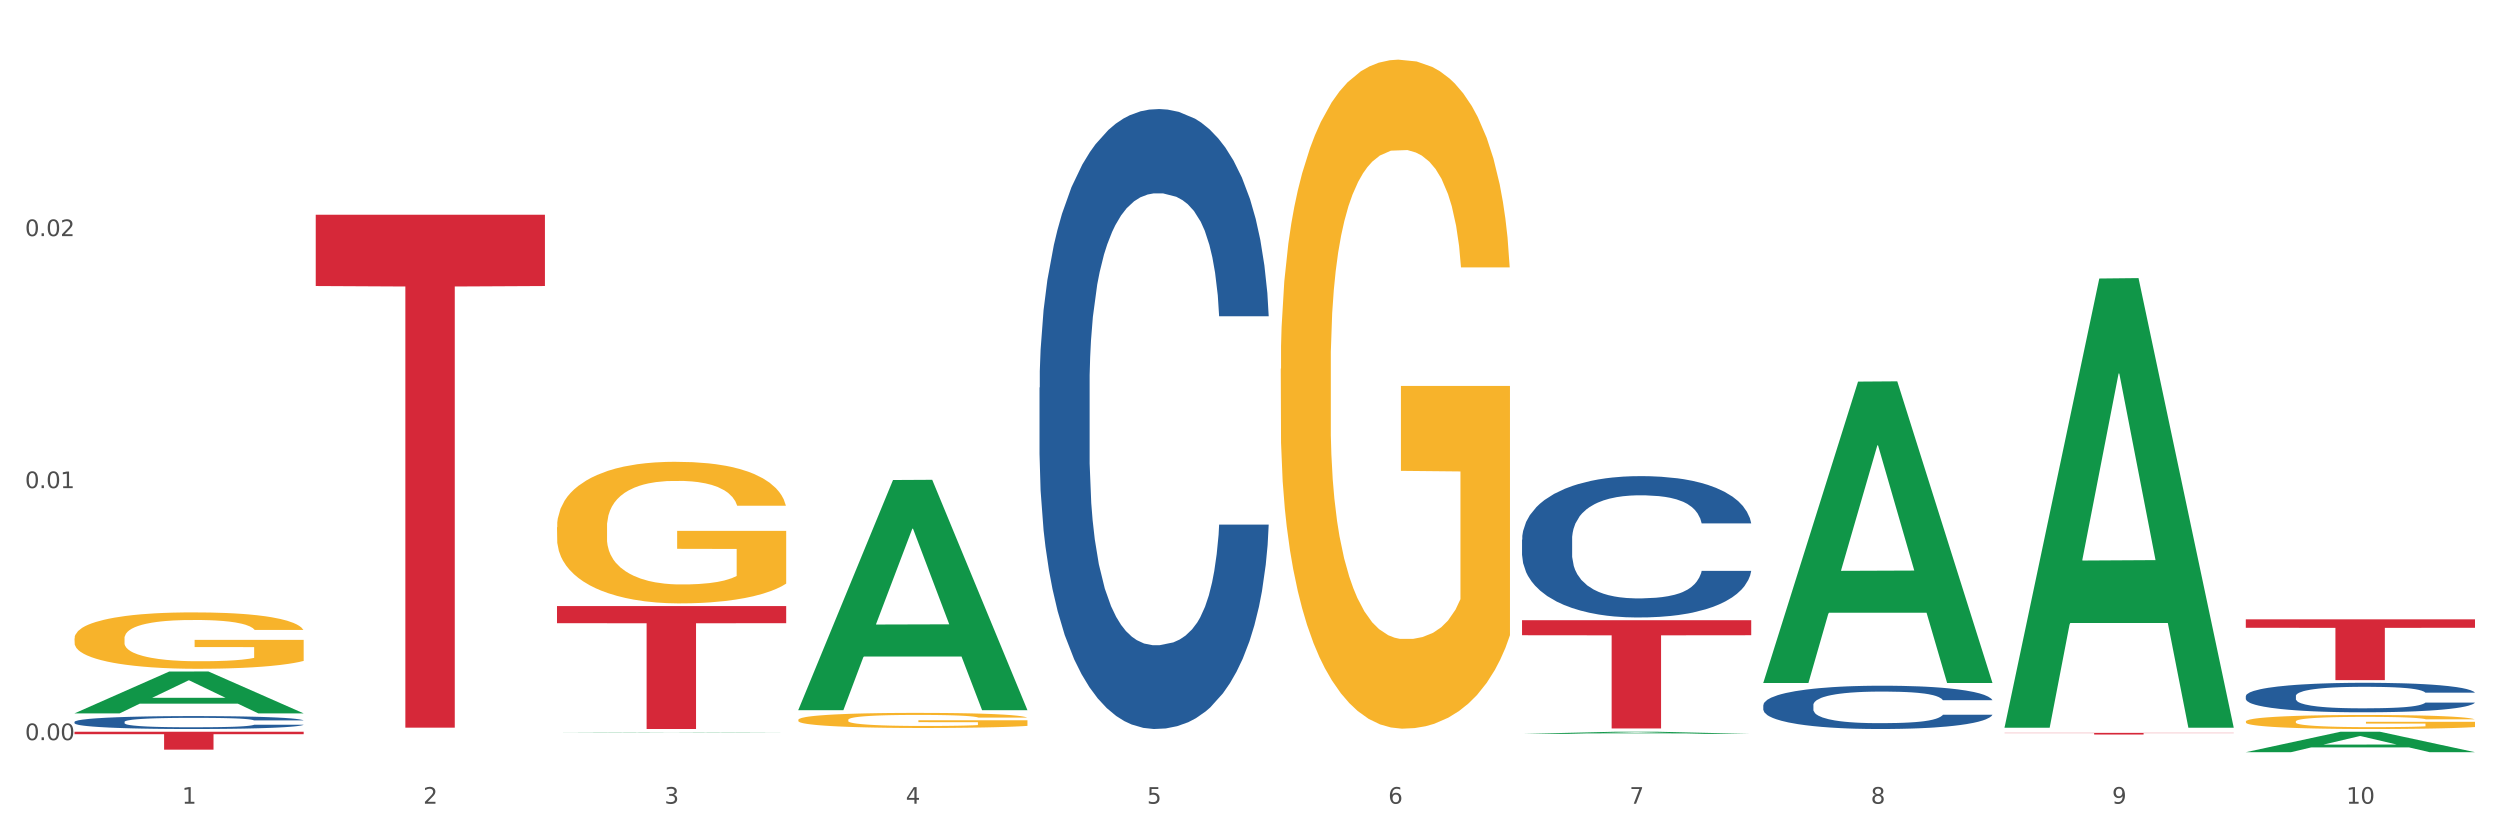 <?xml version="1.0" encoding="utf-8" standalone="no"?>
<!DOCTYPE svg PUBLIC "-//W3C//DTD SVG 1.1//EN"
  "http://www.w3.org/Graphics/SVG/1.1/DTD/svg11.dtd">
<svg xmlns:xlink="http://www.w3.org/1999/xlink" width="1080pt" height="360pt" viewBox="0 0 1080 360" xmlns="http://www.w3.org/2000/svg" version="1.1">
 <rect x="0" y="0" width="1080" height="360" fill="#333333" stroke="none"/>
 <defs>
  <style type="text/css">*{stroke-linejoin: round; stroke-linecap: butt}</style>
 </defs>
 <g id="figure_1">
  <g id="patch_1">
   <path d="M 0 360 
L 1080 360 
L 1080 0 
L 0 0 
z
" style="fill: #ffffff; stroke: #ffffff; stroke-linejoin: miter"/>
  </g>
  <g id="axes_1">
   <g id="matplotlib.axis_1">
    <g id="xtick_1">
     <g id="text_1">
      <!-- 1 -->
      <g style="fill: #4d4d4d" transform="translate(78.627 347.204) scale(0.096 -0.096)">
       <defs>
        <path id="DejaVuSans-31" d="M 794 531 
L 1825 531 
L 1825 4091 
L 703 3866 
L 703 4441 
L 1819 4666 
L 2450 4666 
L 2450 531 
L 3481 531 
L 3481 0 
L 794 0 
L 794 531 
z
" transform="scale(0.016)"/>
       </defs>
       <use xlink:href="#DejaVuSans-31"/>
      </g>
     </g>
    </g>
    <g id="xtick_2">
     <g id="text_2">
      <!-- 2 -->
      <g style="fill: #4d4d4d" transform="translate(182.851 347.204) scale(0.096 -0.096)">
       <defs>
        <path id="DejaVuSans-32" d="M 1228 531 
L 3431 531 
L 3431 0 
L 469 0 
L 469 531 
Q 828 903 1448 1529 
Q 2069 2156 2228 2338 
Q 2531 2678 2651 2914 
Q 2772 3150 2772 3378 
Q 2772 3750 2511 3984 
Q 2250 4219 1831 4219 
Q 1534 4219 1204 4116 
Q 875 4013 500 3803 
L 500 4441 
Q 881 4594 1212 4672 
Q 1544 4750 1819 4750 
Q 2544 4750 2975 4387 
Q 3406 4025 3406 3419 
Q 3406 3131 3298 2873 
Q 3191 2616 2906 2266 
Q 2828 2175 2409 1742 
Q 1991 1309 1228 531 
z
" transform="scale(0.016)"/>
       </defs>
       <use xlink:href="#DejaVuSans-32"/>
      </g>
     </g>
    </g>
    <g id="xtick_3">
     <g id="text_3">
      <!-- 3 -->
      <g style="fill: #4d4d4d" transform="translate(287.074 347.204) scale(0.096 -0.096)">
       <defs>
        <path id="DejaVuSans-33" d="M 2597 2516 
Q 3050 2419 3304 2112 
Q 3559 1806 3559 1356 
Q 3559 666 3084 287 
Q 2609 -91 1734 -91 
Q 1441 -91 1130 -33 
Q 819 25 488 141 
L 488 750 
Q 750 597 1062 519 
Q 1375 441 1716 441 
Q 2309 441 2620 675 
Q 2931 909 2931 1356 
Q 2931 1769 2642 2001 
Q 2353 2234 1838 2234 
L 1294 2234 
L 1294 2753 
L 1863 2753 
Q 2328 2753 2575 2939 
Q 2822 3125 2822 3475 
Q 2822 3834 2567 4026 
Q 2313 4219 1838 4219 
Q 1578 4219 1281 4162 
Q 984 4106 628 3988 
L 628 4550 
Q 988 4650 1302 4700 
Q 1616 4750 1894 4750 
Q 2613 4750 3031 4423 
Q 3450 4097 3450 3541 
Q 3450 3153 3228 2886 
Q 3006 2619 2597 2516 
z
" transform="scale(0.016)"/>
       </defs>
       <use xlink:href="#DejaVuSans-33"/>
      </g>
     </g>
    </g>
    <g id="xtick_4">
     <g id="text_4">
      <!-- 4 -->
      <g style="fill: #4d4d4d" transform="translate(391.298 347.204) scale(0.096 -0.096)">
       <defs>
        <path id="DejaVuSans-34" d="M 2419 4116 
L 825 1625 
L 2419 1625 
L 2419 4116 
z
M 2253 4666 
L 3047 4666 
L 3047 1625 
L 3713 1625 
L 3713 1100 
L 3047 1100 
L 3047 0 
L 2419 0 
L 2419 1100 
L 313 1100 
L 313 1709 
L 2253 4666 
z
" transform="scale(0.016)"/>
       </defs>
       <use xlink:href="#DejaVuSans-34"/>
      </g>
     </g>
    </g>
    <g id="xtick_5">
     <g id="text_5">
      <!-- 5 -->
      <g style="fill: #4d4d4d" transform="translate(495.522 347.204) scale(0.096 -0.096)">
       <defs>
        <path id="DejaVuSans-35" d="M 691 4666 
L 3169 4666 
L 3169 4134 
L 1269 4134 
L 1269 2991 
Q 1406 3038 1543 3061 
Q 1681 3084 1819 3084 
Q 2600 3084 3056 2656 
Q 3513 2228 3513 1497 
Q 3513 744 3044 326 
Q 2575 -91 1722 -91 
Q 1428 -91 1123 -41 
Q 819 9 494 109 
L 494 744 
Q 775 591 1075 516 
Q 1375 441 1709 441 
Q 2250 441 2565 725 
Q 2881 1009 2881 1497 
Q 2881 1984 2565 2268 
Q 2250 2553 1709 2553 
Q 1456 2553 1204 2497 
Q 953 2441 691 2322 
L 691 4666 
z
" transform="scale(0.016)"/>
       </defs>
       <use xlink:href="#DejaVuSans-35"/>
      </g>
     </g>
    </g>
    <g id="xtick_6">
     <g id="text_6">
      <!-- 6 -->
      <g style="fill: #4d4d4d" transform="translate(599.745 347.204) scale(0.096 -0.096)">
       <defs>
        <path id="DejaVuSans-36" d="M 2113 2584 
Q 1688 2584 1439 2293 
Q 1191 2003 1191 1497 
Q 1191 994 1439 701 
Q 1688 409 2113 409 
Q 2538 409 2786 701 
Q 3034 994 3034 1497 
Q 3034 2003 2786 2293 
Q 2538 2584 2113 2584 
z
M 3366 4563 
L 3366 3988 
Q 3128 4100 2886 4159 
Q 2644 4219 2406 4219 
Q 1781 4219 1451 3797 
Q 1122 3375 1075 2522 
Q 1259 2794 1537 2939 
Q 1816 3084 2150 3084 
Q 2853 3084 3261 2657 
Q 3669 2231 3669 1497 
Q 3669 778 3244 343 
Q 2819 -91 2113 -91 
Q 1303 -91 875 529 
Q 447 1150 447 2328 
Q 447 3434 972 4092 
Q 1497 4750 2381 4750 
Q 2619 4750 2861 4703 
Q 3103 4656 3366 4563 
z
" transform="scale(0.016)"/>
       </defs>
       <use xlink:href="#DejaVuSans-36"/>
      </g>
     </g>
    </g>
    <g id="xtick_7">
     <g id="text_7">
      <!-- 7 -->
      <g style="fill: #4d4d4d" transform="translate(703.969 347.204) scale(0.096 -0.096)">
       <defs>
        <path id="DejaVuSans-37" d="M 525 4666 
L 3525 4666 
L 3525 4397 
L 1831 0 
L 1172 0 
L 2766 4134 
L 525 4134 
L 525 4666 
z
" transform="scale(0.016)"/>
       </defs>
       <use xlink:href="#DejaVuSans-37"/>
      </g>
     </g>
    </g>
    <g id="xtick_8">
     <g id="text_8">
      <!-- 8 -->
      <g style="fill: #4d4d4d" transform="translate(808.193 347.204) scale(0.096 -0.096)">
       <defs>
        <path id="DejaVuSans-38" d="M 2034 2216 
Q 1584 2216 1326 1975 
Q 1069 1734 1069 1313 
Q 1069 891 1326 650 
Q 1584 409 2034 409 
Q 2484 409 2743 651 
Q 3003 894 3003 1313 
Q 3003 1734 2745 1975 
Q 2488 2216 2034 2216 
z
M 1403 2484 
Q 997 2584 770 2862 
Q 544 3141 544 3541 
Q 544 4100 942 4425 
Q 1341 4750 2034 4750 
Q 2731 4750 3128 4425 
Q 3525 4100 3525 3541 
Q 3525 3141 3298 2862 
Q 3072 2584 2669 2484 
Q 3125 2378 3379 2068 
Q 3634 1759 3634 1313 
Q 3634 634 3220 271 
Q 2806 -91 2034 -91 
Q 1263 -91 848 271 
Q 434 634 434 1313 
Q 434 1759 690 2068 
Q 947 2378 1403 2484 
z
M 1172 3481 
Q 1172 3119 1398 2916 
Q 1625 2713 2034 2713 
Q 2441 2713 2670 2916 
Q 2900 3119 2900 3481 
Q 2900 3844 2670 4047 
Q 2441 4250 2034 4250 
Q 1625 4250 1398 4047 
Q 1172 3844 1172 3481 
z
" transform="scale(0.016)"/>
       </defs>
       <use xlink:href="#DejaVuSans-38"/>
      </g>
     </g>
    </g>
    <g id="xtick_9">
     <g id="text_9">
      <!-- 9 -->
      <g style="fill: #4d4d4d" transform="translate(912.416 347.204) scale(0.096 -0.096)">
       <defs>
        <path id="DejaVuSans-39" d="M 703 97 
L 703 672 
Q 941 559 1184 500 
Q 1428 441 1663 441 
Q 2288 441 2617 861 
Q 2947 1281 2994 2138 
Q 2813 1869 2534 1725 
Q 2256 1581 1919 1581 
Q 1219 1581 811 2004 
Q 403 2428 403 3163 
Q 403 3881 828 4315 
Q 1253 4750 1959 4750 
Q 2769 4750 3195 4129 
Q 3622 3509 3622 2328 
Q 3622 1225 3098 567 
Q 2575 -91 1691 -91 
Q 1453 -91 1209 -44 
Q 966 3 703 97 
z
M 1959 2075 
Q 2384 2075 2632 2365 
Q 2881 2656 2881 3163 
Q 2881 3666 2632 3958 
Q 2384 4250 1959 4250 
Q 1534 4250 1286 3958 
Q 1038 3666 1038 3163 
Q 1038 2656 1286 2365 
Q 1534 2075 1959 2075 
z
" transform="scale(0.016)"/>
       </defs>
       <use xlink:href="#DejaVuSans-39"/>
      </g>
     </g>
    </g>
    <g id="xtick_10">
     <g id="text_10">
      <!-- 10 -->
      <g style="fill: #4d4d4d" transform="translate(1013.586 347.204) scale(0.096 -0.096)">
       <defs>
        <path id="DejaVuSans-30" d="M 2034 4250 
Q 1547 4250 1301 3770 
Q 1056 3291 1056 2328 
Q 1056 1369 1301 889 
Q 1547 409 2034 409 
Q 2525 409 2770 889 
Q 3016 1369 3016 2328 
Q 3016 3291 2770 3770 
Q 2525 4250 2034 4250 
z
M 2034 4750 
Q 2819 4750 3233 4129 
Q 3647 3509 3647 2328 
Q 3647 1150 3233 529 
Q 2819 -91 2034 -91 
Q 1250 -91 836 529 
Q 422 1150 422 2328 
Q 422 3509 836 4129 
Q 1250 4750 2034 4750 
z
" transform="scale(0.016)"/>
       </defs>
       <use xlink:href="#DejaVuSans-31"/>
       <use xlink:href="#DejaVuSans-30" transform="translate(63.623 0)"/>
      </g>
     </g>
    </g>
    <g id="xtick_11"/>
    <g id="xtick_12"/>
    <g id="xtick_13"/>
    <g id="xtick_14"/>
    <g id="xtick_15"/>
    <g id="xtick_16"/>
    <g id="xtick_17"/>
    <g id="xtick_18"/>
    <g id="xtick_19"/>
   </g>
   <g id="matplotlib.axis_2">
    <g id="ytick_1">
     <g id="text_11">
      <!-- 0.00 -->
      <g style="fill: #4d4d4d" transform="translate(10.8 319.744) scale(0.096 -0.096)">
       <defs>
        <path id="DejaVuSans-2e" d="M 684 794 
L 1344 794 
L 1344 0 
L 684 0 
L 684 794 
z
" transform="scale(0.016)"/>
       </defs>
       <use xlink:href="#DejaVuSans-30"/>
       <use xlink:href="#DejaVuSans-2e" transform="translate(63.623 0)"/>
       <use xlink:href="#DejaVuSans-30" transform="translate(95.41 0)"/>
       <use xlink:href="#DejaVuSans-30" transform="translate(159.033 0)"/>
      </g>
     </g>
    </g>
    <g id="ytick_2">
     <g id="text_12">
      <!-- 0.01 -->
      <g style="fill: #4d4d4d" transform="translate(10.8 210.872) scale(0.096 -0.096)">
       <use xlink:href="#DejaVuSans-30"/>
       <use xlink:href="#DejaVuSans-2e" transform="translate(63.623 0)"/>
       <use xlink:href="#DejaVuSans-30" transform="translate(95.41 0)"/>
       <use xlink:href="#DejaVuSans-31" transform="translate(159.033 0)"/>
      </g>
     </g>
    </g>
    <g id="ytick_3">
     <g id="text_13">
      <!-- 0.02 -->
      <g style="fill: #4d4d4d" transform="translate(10.8 101.999) scale(0.096 -0.096)">
       <use xlink:href="#DejaVuSans-30"/>
       <use xlink:href="#DejaVuSans-2e" transform="translate(63.623 0)"/>
       <use xlink:href="#DejaVuSans-30" transform="translate(95.41 0)"/>
       <use xlink:href="#DejaVuSans-32" transform="translate(159.033 0)"/>
      </g>
     </g>
    </g>
    <g id="ytick_4"/>
    <g id="ytick_5"/>
    <g id="ytick_6"/>
   </g>
   <g id="PolyCollection_1">
    <path d="M 32.175 308.153 
L 32.277 308.136 
L 73.107 290.099 
L 90.051 290.082 
L 131.187 308.187 
L 111.589 308.187 
L 102.709 303.971 
L 60.552 303.971 
L 60.246 304.039 
L 51.671 308.187 
L 32.175 308.187 
L 32.175 308.153 
L 65.86 301.455 
L 97.401 301.438 
L 81.783 293.941 
L 81.579 293.907 
L 81.375 293.958 
L 65.758 301.438 
L 65.86 301.455 
L 32.175 308.153 
z
" clip-path="url(#p676ae7201b)" style="fill: #109648"/>
    <path d="M 657.517 267.918 
L 756.529 267.918 
L 756.529 274.418 
L 717.581 274.462 
L 717.581 314.692 
L 696.23 314.692 
L 696.23 274.462 
L 657.517 274.418 
L 657.517 267.962 
L 657.517 267.918 
z
" clip-path="url(#p676ae7201b)" style="fill: #d62839"/>
    <path d="M 240.622 261.829 
L 339.635 261.829 
L 339.635 269.209 
L 300.687 269.259 
L 300.687 314.935 
L 279.336 314.935 
L 279.336 269.259 
L 240.622 269.209 
L 240.622 261.879 
L 240.622 261.829 
z
" clip-path="url(#p676ae7201b)" style="fill: #d62839"/>
    <path d="M 136.399 92.766 
L 235.411 92.766 
L 235.411 123.56 
L 196.463 123.768 
L 196.463 314.356 
L 175.112 314.356 
L 175.112 123.768 
L 136.399 123.56 
L 136.399 92.974 
L 136.399 92.766 
z
" clip-path="url(#p676ae7201b)" style="fill: #d62839"/>
    <path d="M 32.175 316.097 
L 131.187 316.097 
L 131.187 317.175 
L 92.239 317.182 
L 92.239 323.853 
L 70.888 323.853 
L 70.888 317.182 
L 32.175 317.175 
L 32.175 316.104 
L 32.175 316.097 
z
" clip-path="url(#p676ae7201b)" style="fill: #d62839"/>
    <path d="M 32.175 311.859 
L 32.292 311.854 
L 32.292 311.711 
L 32.643 311.517 
L 33.931 311.16 
L 35.569 310.889 
L 38.378 310.573 
L 39.899 310.44 
L 41.889 310.292 
L 45.985 310.052 
L 50.667 309.848 
L 53.944 309.736 
L 56.401 309.665 
L 61.902 309.537 
L 65.062 309.481 
L 68.339 309.435 
L 71.148 309.404 
L 75.829 309.369 
L 79.575 309.353 
L 83.905 309.348 
L 87.533 309.353 
L 92.331 309.374 
L 99.354 309.435 
L 102.045 309.471 
L 105.674 309.532 
L 109.419 309.614 
L 112.462 309.695 
L 115.973 309.813 
L 119.601 309.966 
L 123.112 310.16 
L 125.57 310.338 
L 127.559 310.527 
L 129.315 310.757 
L 130.602 311.007 
L 131.187 311.216 
L 109.77 311.216 
L 109.185 311.027 
L 108.014 310.823 
L 106.844 310.685 
L 105.557 310.573 
L 103.567 310.445 
L 101.811 310.364 
L 98.886 310.267 
L 96.194 310.205 
L 93.97 310.17 
L 91.278 310.139 
L 85.543 310.109 
L 81.447 310.109 
L 78.872 310.119 
L 75.712 310.144 
L 73.021 310.18 
L 69.861 310.241 
L 67.403 310.308 
L 64.945 310.394 
L 63.541 310.456 
L 61.434 310.568 
L 60.03 310.66 
L 58.157 310.818 
L 57.104 310.93 
L 55.231 311.221 
L 54.412 311.435 
L 54.061 311.583 
L 53.827 311.746 
L 53.827 312.542 
L 54.529 312.9 
L 55.114 313.053 
L 56.05 313.226 
L 57.806 313.451 
L 60.381 313.67 
L 63.072 313.828 
L 65.296 313.925 
L 67.403 313.997 
L 69.509 314.053 
L 72.084 314.104 
L 74.191 314.134 
L 77.351 314.165 
L 81.096 314.18 
L 84.022 314.18 
L 89.991 314.155 
L 92.683 314.129 
L 95.257 314.094 
L 98.066 314.037 
L 100.29 313.976 
L 101.577 313.93 
L 103.684 313.833 
L 105.322 313.731 
L 106.727 313.614 
L 107.663 313.512 
L 108.717 313.359 
L 109.536 313.185 
L 109.77 313.093 
L 131.187 313.093 
L 130.719 313.277 
L 129.9 313.456 
L 128.262 313.696 
L 126.974 313.833 
L 124.985 314.002 
L 122.878 314.145 
L 119.952 314.303 
L 117.26 314.42 
L 114.451 314.522 
L 111.408 314.614 
L 105.908 314.742 
L 103.918 314.777 
L 99.705 314.838 
L 96.428 314.874 
L 91.629 314.91 
L 86.714 314.93 
L 81.564 314.935 
L 77 314.925 
L 71.967 314.895 
L 68.807 314.864 
L 65.296 314.818 
L 61.2 314.747 
L 57.338 314.66 
L 53.71 314.558 
L 50.316 314.441 
L 47.156 314.308 
L 43.059 314.088 
L 40.016 313.874 
L 37.793 313.675 
L 36.271 313.507 
L 34.75 313.292 
L 33.931 313.144 
L 32.643 312.787 
L 32.175 312.456 
L 32.175 311.859 
z
" clip-path="url(#p676ae7201b)" style="fill: #255c99"/>
    <path d="M 449.069 167.443 
L 449.187 167.198 
L 449.187 160.349 
L 449.538 151.055 
L 450.825 133.933 
L 452.464 120.969 
L 455.272 105.804 
L 456.794 99.445 
L 458.783 92.351 
L 462.88 80.855 
L 467.561 71.071 
L 470.838 65.69 
L 473.296 62.266 
L 478.797 56.151 
L 481.957 53.46 
L 485.234 51.259 
L 488.042 49.791 
L 492.724 48.079 
L 496.469 47.345 
L 500.799 47.101 
L 504.427 47.345 
L 509.226 48.324 
L 516.248 51.259 
L 518.94 52.971 
L 522.568 55.906 
L 526.313 59.82 
L 529.356 63.733 
L 532.867 69.359 
L 536.495 76.697 
L 540.006 85.992 
L 542.464 94.553 
L 544.454 103.603 
L 546.209 114.61 
L 547.497 126.595 
L 548.082 136.623 
L 526.664 136.623 
L 526.079 127.573 
L 524.909 117.789 
L 523.738 111.185 
L 522.451 105.804 
L 520.461 99.689 
L 518.706 95.776 
L 515.78 91.128 
L 513.088 88.193 
L 510.864 86.481 
L 508.173 85.013 
L 502.438 83.546 
L 498.342 83.546 
L 495.767 84.035 
L 492.607 85.258 
L 489.915 86.97 
L 486.755 89.905 
L 484.297 93.085 
L 481.84 97.243 
L 480.435 100.178 
L 478.328 105.56 
L 476.924 109.962 
L 475.051 117.545 
L 473.998 122.926 
L 472.126 136.868 
L 471.306 147.141 
L 470.955 154.235 
L 470.721 162.062 
L 470.721 200.219 
L 471.423 217.341 
L 472.009 224.679 
L 472.945 232.995 
L 474.7 243.757 
L 477.275 254.275 
L 479.967 261.858 
L 482.191 266.505 
L 484.297 269.929 
L 486.404 272.62 
L 488.979 275.066 
L 491.085 276.534 
L 494.245 278.001 
L 497.991 278.735 
L 500.916 278.735 
L 506.885 277.512 
L 509.577 276.289 
L 512.152 274.577 
L 514.961 271.886 
L 517.184 268.951 
L 518.472 266.75 
L 520.578 262.102 
L 522.217 257.21 
L 523.621 251.585 
L 524.558 246.693 
L 525.611 239.355 
L 526.43 231.038 
L 526.664 226.636 
L 548.082 226.636 
L 547.614 235.441 
L 546.795 244.002 
L 545.156 255.498 
L 543.869 262.102 
L 541.879 270.174 
L 539.772 277.023 
L 536.846 284.605 
L 534.155 290.231 
L 531.346 295.123 
L 528.303 299.526 
L 522.802 305.641 
L 520.813 307.353 
L 516.599 310.288 
L 513.322 312 
L 508.524 313.712 
L 503.608 314.691 
L 498.459 314.935 
L 493.894 314.446 
L 488.862 312.979 
L 485.702 311.511 
L 482.191 309.31 
L 478.094 305.885 
L 474.232 301.727 
L 470.604 296.835 
L 467.21 291.209 
L 464.05 284.85 
L 459.954 274.332 
L 456.911 264.059 
L 454.687 254.52 
L 453.166 246.448 
L 451.644 236.175 
L 450.825 229.082 
L 449.538 211.96 
L 449.069 196.061 
L 449.069 167.443 
z
" clip-path="url(#p676ae7201b)" style="fill: #255c99"/>
    <path d="M 657.517 233.123 
L 657.634 233.067 
L 657.634 231.505 
L 657.985 229.385 
L 659.272 225.481 
L 660.911 222.525 
L 663.72 219.067 
L 665.241 217.616 
L 667.231 215.999 
L 671.327 213.377 
L 676.008 211.146 
L 679.285 209.919 
L 681.743 209.138 
L 687.244 207.744 
L 690.404 207.13 
L 693.681 206.628 
L 696.49 206.293 
L 701.171 205.903 
L 704.916 205.736 
L 709.247 205.68 
L 712.875 205.736 
L 717.673 205.959 
L 724.695 206.628 
L 727.387 207.018 
L 731.015 207.688 
L 734.76 208.58 
L 737.803 209.473 
L 741.314 210.756 
L 744.943 212.429 
L 748.454 214.548 
L 750.911 216.501 
L 752.901 218.565 
L 754.657 221.075 
L 755.944 223.808 
L 756.529 226.095 
L 735.112 226.095 
L 734.526 224.031 
L 733.356 221.8 
L 732.186 220.294 
L 730.898 219.067 
L 728.909 217.672 
L 727.153 216.78 
L 724.227 215.72 
L 721.535 215.05 
L 719.312 214.66 
L 716.62 214.325 
L 710.885 213.991 
L 706.789 213.991 
L 704.214 214.102 
L 701.054 214.381 
L 698.362 214.772 
L 695.202 215.441 
L 692.745 216.166 
L 690.287 217.114 
L 688.882 217.784 
L 686.776 219.011 
L 685.371 220.015 
L 683.499 221.744 
L 682.445 222.971 
L 680.573 226.15 
L 679.754 228.493 
L 679.402 230.111 
L 679.168 231.895 
L 679.168 240.597 
L 679.871 244.501 
L 680.456 246.175 
L 681.392 248.071 
L 683.148 250.525 
L 685.722 252.924 
L 688.414 254.653 
L 690.638 255.713 
L 692.745 256.494 
L 694.851 257.107 
L 697.426 257.665 
L 699.533 258 
L 702.693 258.334 
L 706.438 258.502 
L 709.364 258.502 
L 715.332 258.223 
L 718.024 257.944 
L 720.599 257.553 
L 723.408 256.94 
L 725.632 256.271 
L 726.919 255.769 
L 729.026 254.709 
L 730.664 253.593 
L 732.069 252.31 
L 733.005 251.195 
L 734.058 249.521 
L 734.877 247.625 
L 735.112 246.621 
L 756.529 246.621 
L 756.061 248.629 
L 755.242 250.581 
L 753.603 253.203 
L 752.316 254.709 
L 750.326 256.549 
L 748.22 258.111 
L 745.294 259.84 
L 742.602 261.123 
L 739.793 262.239 
L 736.75 263.243 
L 731.249 264.637 
L 729.26 265.028 
L 725.046 265.697 
L 721.769 266.088 
L 716.971 266.478 
L 712.055 266.701 
L 706.906 266.757 
L 702.341 266.645 
L 697.309 266.311 
L 694.149 265.976 
L 690.638 265.474 
L 686.542 264.693 
L 682.679 263.745 
L 679.051 262.629 
L 675.657 261.346 
L 672.497 259.896 
L 668.401 257.498 
L 665.358 255.155 
L 663.134 252.98 
L 661.613 251.139 
L 660.091 248.796 
L 659.272 247.179 
L 657.985 243.274 
L 657.517 239.649 
L 657.517 233.123 
z
" clip-path="url(#p676ae7201b)" style="fill: #255c99"/>
    <path d="M 761.74 304.632 
L 761.857 304.615 
L 761.857 304.137 
L 762.208 303.487 
L 763.496 302.291 
L 765.134 301.386 
L 767.943 300.326 
L 769.465 299.882 
L 771.454 299.387 
L 775.551 298.584 
L 780.232 297.9 
L 783.509 297.524 
L 785.967 297.285 
L 791.467 296.858 
L 794.627 296.67 
L 797.904 296.516 
L 800.713 296.414 
L 805.395 296.294 
L 809.14 296.243 
L 813.47 296.226 
L 817.098 296.243 
L 821.897 296.311 
L 828.919 296.516 
L 831.611 296.636 
L 835.239 296.841 
L 838.984 297.114 
L 842.027 297.388 
L 845.538 297.781 
L 849.166 298.293 
L 852.677 298.942 
L 855.135 299.54 
L 857.125 300.173 
L 858.88 300.942 
L 860.168 301.779 
L 860.753 302.479 
L 839.335 302.479 
L 838.75 301.847 
L 837.58 301.164 
L 836.409 300.702 
L 835.122 300.326 
L 833.132 299.899 
L 831.377 299.626 
L 828.451 299.301 
L 825.759 299.096 
L 823.535 298.977 
L 820.843 298.874 
L 815.109 298.772 
L 811.012 298.772 
L 808.438 298.806 
L 805.278 298.891 
L 802.586 299.011 
L 799.426 299.216 
L 796.968 299.438 
L 794.51 299.728 
L 793.106 299.933 
L 790.999 300.309 
L 789.595 300.617 
L 787.722 301.147 
L 786.669 301.523 
L 784.796 302.496 
L 783.977 303.214 
L 783.626 303.71 
L 783.392 304.256 
L 783.392 306.922 
L 784.094 308.118 
L 784.679 308.631 
L 785.616 309.211 
L 787.371 309.963 
L 789.946 310.698 
L 792.638 311.228 
L 794.862 311.552 
L 796.968 311.792 
L 799.075 311.979 
L 801.65 312.15 
L 803.756 312.253 
L 806.916 312.355 
L 810.661 312.407 
L 813.587 312.407 
L 819.556 312.321 
L 822.248 312.236 
L 824.823 312.116 
L 827.632 311.928 
L 829.855 311.723 
L 831.143 311.569 
L 833.249 311.245 
L 834.888 310.903 
L 836.292 310.51 
L 837.229 310.168 
L 838.282 309.656 
L 839.101 309.075 
L 839.335 308.767 
L 860.753 308.767 
L 860.285 309.382 
L 859.465 309.98 
L 857.827 310.783 
L 856.539 311.245 
L 854.55 311.809 
L 852.443 312.287 
L 849.517 312.817 
L 846.825 313.21 
L 844.017 313.551 
L 840.974 313.859 
L 835.473 314.286 
L 833.483 314.406 
L 829.27 314.611 
L 825.993 314.73 
L 821.195 314.85 
L 816.279 314.918 
L 811.13 314.935 
L 806.565 314.901 
L 801.533 314.799 
L 798.373 314.696 
L 794.862 314.542 
L 790.765 314.303 
L 786.903 314.013 
L 783.275 313.671 
L 779.881 313.278 
L 776.721 312.834 
L 772.625 312.099 
L 769.582 311.381 
L 767.358 310.715 
L 765.837 310.151 
L 764.315 309.434 
L 763.496 308.938 
L 762.208 307.742 
L 761.74 306.631 
L 761.74 304.632 
z
" clip-path="url(#p676ae7201b)" style="fill: #255c99"/>
    <path d="M 970.188 300.696 
L 970.305 300.684 
L 970.305 300.359 
L 970.656 299.916 
L 971.943 299.102 
L 973.582 298.485 
L 976.39 297.764 
L 977.912 297.461 
L 979.902 297.124 
L 983.998 296.577 
L 988.679 296.111 
L 991.956 295.855 
L 994.414 295.692 
L 999.915 295.401 
L 1003.075 295.273 
L 1006.352 295.169 
L 1009.161 295.099 
L 1013.842 295.017 
L 1017.587 294.982 
L 1021.917 294.971 
L 1025.546 294.982 
L 1030.344 295.029 
L 1037.366 295.169 
L 1040.058 295.25 
L 1043.686 295.39 
L 1047.431 295.576 
L 1050.474 295.762 
L 1053.985 296.03 
L 1057.613 296.379 
L 1061.125 296.821 
L 1063.582 297.228 
L 1065.572 297.659 
L 1067.327 298.182 
L 1068.615 298.753 
L 1069.2 299.23 
L 1047.782 299.23 
L 1047.197 298.799 
L 1046.027 298.334 
L 1044.857 298.02 
L 1043.569 297.764 
L 1041.58 297.473 
L 1039.824 297.286 
L 1036.898 297.065 
L 1034.206 296.926 
L 1031.983 296.844 
L 1029.291 296.774 
L 1023.556 296.705 
L 1019.46 296.705 
L 1016.885 296.728 
L 1013.725 296.786 
L 1011.033 296.868 
L 1007.873 297.007 
L 1005.415 297.158 
L 1002.958 297.356 
L 1001.553 297.496 
L 999.447 297.752 
L 998.042 297.961 
L 996.17 298.322 
L 995.116 298.578 
L 993.244 299.241 
L 992.424 299.73 
L 992.073 300.068 
L 991.839 300.44 
L 991.839 302.255 
L 992.541 303.07 
L 993.127 303.419 
L 994.063 303.815 
L 995.818 304.327 
L 998.393 304.827 
L 1001.085 305.188 
L 1003.309 305.409 
L 1005.415 305.572 
L 1007.522 305.7 
L 1010.097 305.816 
L 1012.203 305.886 
L 1015.363 305.956 
L 1019.109 305.991 
L 1022.035 305.991 
L 1028.003 305.933 
L 1030.695 305.874 
L 1033.27 305.793 
L 1036.079 305.665 
L 1038.303 305.525 
L 1039.59 305.421 
L 1041.697 305.199 
L 1043.335 304.967 
L 1044.739 304.699 
L 1045.676 304.466 
L 1046.729 304.117 
L 1047.548 303.722 
L 1047.782 303.512 
L 1069.2 303.512 
L 1068.732 303.931 
L 1067.913 304.338 
L 1066.274 304.885 
L 1064.987 305.199 
L 1062.997 305.583 
L 1060.89 305.909 
L 1057.965 306.27 
L 1055.273 306.538 
L 1052.464 306.77 
L 1049.421 306.98 
L 1043.92 307.271 
L 1041.931 307.352 
L 1037.717 307.492 
L 1034.44 307.573 
L 1029.642 307.655 
L 1024.726 307.701 
L 1019.577 307.713 
L 1015.012 307.69 
L 1009.98 307.62 
L 1006.82 307.55 
L 1003.309 307.445 
L 999.212 307.282 
L 995.35 307.085 
L 991.722 306.852 
L 988.328 306.584 
L 985.168 306.282 
L 981.072 305.781 
L 978.029 305.293 
L 975.805 304.839 
L 974.284 304.455 
L 972.762 303.966 
L 971.943 303.628 
L 970.656 302.814 
L 970.188 302.058 
L 970.188 300.696 
z
" clip-path="url(#p676ae7201b)" style="fill: #255c99"/>
    <path d="M 32.175 275.812 
L 32.292 275.789 
L 32.292 274.988 
L 32.526 274.298 
L 33.695 272.629 
L 35.448 271.249 
L 36.734 270.514 
L 38.02 269.913 
L 39.54 269.313 
L 41.41 268.689 
L 44.8 267.777 
L 46.904 267.309 
L 49.476 266.82 
L 54.152 266.108 
L 57.542 265.707 
L 61.049 265.373 
L 66.777 264.972 
L 70.517 264.794 
L 74.492 264.661 
L 79.285 264.572 
L 82.909 264.55 
L 90.858 264.616 
L 97.638 264.817 
L 100.911 264.972 
L 105.119 265.239 
L 107.34 265.418 
L 110.964 265.774 
L 114.705 266.241 
L 117.277 266.642 
L 121.134 267.398 
L 124.057 268.155 
L 126.745 269.09 
L 128.148 269.735 
L 129.2 270.336 
L 130.135 271.026 
L 131.071 272.117 
L 110.029 272.117 
L 109.211 271.338 
L 107.925 270.603 
L 106.054 269.891 
L 104.418 269.446 
L 101.612 268.89 
L 99.041 268.534 
L 96.352 268.266 
L 93.079 268.044 
L 90.507 267.933 
L 86.883 267.844 
L 79.752 267.866 
L 74.96 268.044 
L 71.686 268.266 
L 69.582 268.467 
L 67.712 268.689 
L 65.608 269.001 
L 63.153 269.468 
L 61.399 269.891 
L 59.646 270.425 
L 58.243 270.96 
L 56.957 271.583 
L 55.905 272.25 
L 55.087 272.94 
L 54.386 273.786 
L 53.801 275.188 
L 53.801 278.238 
L 54.035 278.928 
L 54.619 279.84 
L 55.321 280.53 
L 56.49 281.354 
L 57.542 281.91 
L 59.529 282.711 
L 61.75 283.379 
L 63.504 283.802 
L 65.257 284.158 
L 68.296 284.648 
L 71.686 285.048 
L 74.609 285.293 
L 78.583 285.516 
L 81.272 285.605 
L 83.61 285.649 
L 89.338 285.649 
L 93.429 285.582 
L 97.988 285.427 
L 101.495 285.226 
L 104.418 284.981 
L 107.691 284.581 
L 109.795 284.202 
L 109.795 279.551 
L 84.078 279.529 
L 84.078 276.435 
L 131.187 276.435 
L 131.187 285.516 
L 129.2 285.983 
L 126.979 286.406 
L 124.641 286.784 
L 121.134 287.252 
L 116.926 287.697 
L 113.185 288.008 
L 109.211 288.276 
L 104.535 288.52 
L 98.456 288.743 
L 94.715 288.832 
L 90.039 288.899 
L 84.545 288.921 
L 79.752 288.876 
L 75.076 288.765 
L 70.167 288.565 
L 65.374 288.276 
L 61.75 287.986 
L 58.126 287.63 
L 54.269 287.163 
L 51.229 286.718 
L 48.891 286.317 
L 46.32 285.805 
L 43.514 285.137 
L 41.41 284.536 
L 39.54 283.913 
L 37.552 283.112 
L 36.15 282.422 
L 34.747 281.554 
L 33.928 280.908 
L 32.993 279.907 
L 32.292 278.505 
L 32.175 275.812 
z
" clip-path="url(#p676ae7201b)" style="fill: #f7b32b"/>
    <path d="M 865.964 316.598 
L 964.976 316.598 
L 964.976 316.698 
L 926.028 316.699 
L 926.028 317.319 
L 904.677 317.319 
L 904.677 316.699 
L 865.964 316.698 
L 865.964 316.599 
L 865.964 316.598 
z
" clip-path="url(#p676ae7201b)" style="fill: #d62839"/>
    <path d="M 970.188 311.675 
L 970.304 311.67 
L 970.304 311.47 
L 970.538 311.299 
L 971.707 310.884 
L 973.461 310.54 
L 974.747 310.358 
L 976.032 310.208 
L 977.552 310.059 
L 979.422 309.904 
L 982.813 309.677 
L 984.917 309.561 
L 987.488 309.439 
L 992.164 309.262 
L 995.554 309.162 
L 999.061 309.079 
L 1004.789 308.98 
L 1008.53 308.935 
L 1012.505 308.902 
L 1017.297 308.88 
L 1020.921 308.874 
L 1028.87 308.891 
L 1035.65 308.941 
L 1038.923 308.98 
L 1043.132 309.046 
L 1045.353 309.09 
L 1048.977 309.179 
L 1052.717 309.295 
L 1055.289 309.395 
L 1059.147 309.583 
L 1062.069 309.771 
L 1064.758 310.004 
L 1066.161 310.164 
L 1067.213 310.313 
L 1068.148 310.485 
L 1069.083 310.756 
L 1048.041 310.756 
L 1047.223 310.563 
L 1045.937 310.38 
L 1044.067 310.203 
L 1042.43 310.092 
L 1039.625 309.954 
L 1037.053 309.865 
L 1034.364 309.799 
L 1031.091 309.743 
L 1028.52 309.716 
L 1024.896 309.694 
L 1017.765 309.699 
L 1012.972 309.743 
L 1009.699 309.799 
L 1007.595 309.849 
L 1005.724 309.904 
L 1003.62 309.981 
L 1001.165 310.098 
L 999.412 310.203 
L 997.659 310.336 
L 996.256 310.468 
L 994.97 310.623 
L 993.918 310.79 
L 993.1 310.961 
L 992.398 311.171 
L 991.814 311.52 
L 991.814 312.279 
L 992.047 312.45 
L 992.632 312.677 
L 993.333 312.849 
L 994.502 313.053 
L 995.554 313.192 
L 997.542 313.391 
L 999.763 313.557 
L 1001.516 313.662 
L 1003.27 313.751 
L 1006.309 313.873 
L 1009.699 313.972 
L 1012.621 314.033 
L 1016.596 314.089 
L 1019.285 314.111 
L 1021.623 314.122 
L 1027.351 314.122 
L 1031.442 314.105 
L 1036.001 314.066 
L 1039.508 314.017 
L 1042.43 313.956 
L 1045.704 313.856 
L 1047.808 313.762 
L 1047.808 312.605 
L 1022.09 312.6 
L 1022.09 311.83 
L 1069.2 311.83 
L 1069.2 314.089 
L 1067.213 314.205 
L 1064.992 314.31 
L 1062.654 314.404 
L 1059.147 314.52 
L 1054.938 314.631 
L 1051.198 314.708 
L 1047.223 314.775 
L 1042.547 314.836 
L 1036.469 314.891 
L 1032.728 314.913 
L 1028.052 314.93 
L 1022.558 314.935 
L 1017.765 314.924 
L 1013.089 314.897 
L 1008.179 314.847 
L 1003.387 314.775 
L 999.763 314.703 
L 996.139 314.614 
L 992.281 314.498 
L 989.242 314.387 
L 986.904 314.288 
L 984.332 314.161 
L 981.527 313.994 
L 979.422 313.845 
L 977.552 313.69 
L 975.565 313.491 
L 974.162 313.319 
L 972.759 313.103 
L 971.941 312.943 
L 971.006 312.694 
L 970.304 312.345 
L 970.188 311.675 
z
" clip-path="url(#p676ae7201b)" style="fill: #f7b32b"/>
    <path d="M 553.293 159.323 
L 553.41 159.059 
L 553.41 149.556 
L 553.644 141.373 
L 554.813 121.576 
L 556.566 105.211 
L 557.852 96.5 
L 559.138 89.374 
L 560.658 82.247 
L 562.528 74.856 
L 565.918 64.034 
L 568.022 58.49 
L 570.594 52.683 
L 575.27 44.237 
L 578.66 39.485 
L 582.167 35.526 
L 587.895 30.775 
L 591.636 28.663 
L 595.61 27.079 
L 600.403 26.023 
L 604.027 25.759 
L 611.976 26.551 
L 618.756 28.927 
L 622.029 30.775 
L 626.237 33.942 
L 628.458 36.054 
L 632.082 40.277 
L 635.823 45.82 
L 638.395 50.572 
L 642.252 59.546 
L 645.175 68.521 
L 647.863 79.607 
L 649.266 87.262 
L 650.318 94.389 
L 651.253 102.571 
L 652.189 115.505 
L 631.147 115.505 
L 630.329 106.267 
L 629.043 97.556 
L 627.173 89.11 
L 625.536 83.83 
L 622.73 77.231 
L 620.159 73.008 
L 617.47 69.841 
L 614.197 67.201 
L 611.625 65.881 
L 608.001 64.825 
L 600.87 65.089 
L 596.078 67.201 
L 592.805 69.841 
L 590.7 72.216 
L 588.83 74.856 
L 586.726 78.551 
L 584.271 84.094 
L 582.518 89.11 
L 580.764 95.445 
L 579.361 101.78 
L 578.075 109.17 
L 577.023 117.089 
L 576.205 125.272 
L 575.504 135.302 
L 574.919 151.932 
L 574.919 188.094 
L 575.153 196.277 
L 575.737 207.099 
L 576.439 215.282 
L 577.608 225.048 
L 578.66 231.647 
L 580.647 241.15 
L 582.868 249.069 
L 584.622 254.084 
L 586.375 258.307 
L 589.415 264.114 
L 592.805 268.865 
L 595.727 271.769 
L 599.702 274.409 
L 602.39 275.464 
L 604.728 275.992 
L 610.456 275.992 
L 614.548 275.2 
L 619.107 273.353 
L 622.613 270.977 
L 625.536 268.074 
L 628.809 263.322 
L 630.913 258.835 
L 630.913 203.668 
L 605.196 203.404 
L 605.196 166.713 
L 652.306 166.713 
L 652.306 274.409 
L 650.318 279.952 
L 648.097 284.967 
L 645.759 289.454 
L 642.252 294.997 
L 638.044 300.276 
L 634.303 303.972 
L 630.329 307.139 
L 625.653 310.043 
L 619.574 312.683 
L 615.833 313.738 
L 611.158 314.53 
L 605.663 314.794 
L 600.87 314.266 
L 596.195 312.946 
L 591.285 310.571 
L 586.492 307.139 
L 582.868 303.708 
L 579.244 299.485 
L 575.387 293.941 
L 572.347 288.662 
L 570.009 283.911 
L 567.438 277.84 
L 564.632 269.921 
L 562.528 262.794 
L 560.658 255.404 
L 558.67 245.901 
L 557.268 237.718 
L 555.865 227.424 
L 555.047 219.769 
L 554.111 207.891 
L 553.41 191.262 
L 553.293 159.323 
z
" clip-path="url(#p676ae7201b)" style="fill: #f7b32b"/>
    <path d="M 344.846 310.98 
L 344.963 310.974 
L 344.963 310.76 
L 345.197 310.575 
L 346.366 310.128 
L 348.119 309.758 
L 349.405 309.562 
L 350.691 309.401 
L 352.21 309.24 
L 354.081 309.073 
L 357.471 308.829 
L 359.575 308.704 
L 362.147 308.573 
L 366.823 308.382 
L 370.213 308.275 
L 373.72 308.185 
L 379.448 308.078 
L 383.188 308.03 
L 387.163 307.995 
L 391.956 307.971 
L 395.579 307.965 
L 403.529 307.983 
L 410.309 308.036 
L 413.582 308.078 
L 417.79 308.15 
L 420.011 308.197 
L 423.635 308.293 
L 427.376 308.418 
L 429.947 308.525 
L 433.805 308.728 
L 436.728 308.93 
L 439.416 309.18 
L 440.819 309.353 
L 441.871 309.514 
L 442.806 309.699 
L 443.741 309.991 
L 422.7 309.991 
L 421.882 309.782 
L 420.596 309.586 
L 418.725 309.395 
L 417.089 309.276 
L 414.283 309.127 
L 411.711 309.032 
L 409.023 308.96 
L 405.75 308.9 
L 403.178 308.871 
L 399.554 308.847 
L 392.423 308.853 
L 387.63 308.9 
L 384.357 308.96 
L 382.253 309.014 
L 380.383 309.073 
L 378.279 309.157 
L 375.824 309.282 
L 374.07 309.395 
L 372.317 309.538 
L 370.914 309.681 
L 369.628 309.848 
L 368.576 310.027 
L 367.758 310.211 
L 367.056 310.438 
L 366.472 310.813 
L 366.472 311.63 
L 366.706 311.814 
L 367.29 312.059 
L 367.992 312.243 
L 369.161 312.464 
L 370.213 312.613 
L 372.2 312.827 
L 374.421 313.006 
L 376.174 313.119 
L 377.928 313.215 
L 380.967 313.346 
L 384.357 313.453 
L 387.28 313.518 
L 391.254 313.578 
L 393.943 313.602 
L 396.281 313.614 
L 402.009 313.614 
L 406.1 313.596 
L 410.659 313.554 
L 414.166 313.501 
L 417.089 313.435 
L 420.362 313.328 
L 422.466 313.226 
L 422.466 311.981 
L 396.748 311.975 
L 396.748 311.147 
L 443.858 311.147 
L 443.858 313.578 
L 441.871 313.703 
L 439.65 313.816 
L 437.312 313.918 
L 433.805 314.043 
L 429.597 314.162 
L 425.856 314.245 
L 421.882 314.317 
L 417.206 314.382 
L 411.127 314.442 
L 407.386 314.466 
L 402.71 314.484 
L 397.216 314.49 
L 392.423 314.478 
L 387.747 314.448 
L 382.838 314.394 
L 378.045 314.317 
L 374.421 314.239 
L 370.797 314.144 
L 366.94 314.019 
L 363.9 313.9 
L 361.562 313.793 
L 358.99 313.655 
L 356.185 313.477 
L 354.081 313.316 
L 352.21 313.149 
L 350.223 312.934 
L 348.82 312.75 
L 347.418 312.517 
L 346.599 312.345 
L 345.664 312.076 
L 344.963 311.701 
L 344.846 310.98 
z
" clip-path="url(#p676ae7201b)" style="fill: #f7b32b"/>
    <path d="M 970.188 267.562 
L 1069.2 267.562 
L 1069.2 271.21 
L 1030.252 271.234 
L 1030.252 293.809 
L 1008.901 293.809 
L 1008.901 271.234 
L 970.188 271.21 
L 970.188 267.587 
L 970.188 267.562 
z
" clip-path="url(#p676ae7201b)" style="fill: #d62839"/>
    <path d="M 240.622 316.653 
L 240.724 316.653 
L 281.554 316.472 
L 298.499 316.472 
L 339.635 316.653 
L 320.036 316.653 
L 311.156 316.611 
L 268.999 316.611 
L 268.693 316.612 
L 260.118 316.653 
L 240.622 316.653 
L 240.622 316.653 
L 274.307 316.586 
L 305.848 316.586 
L 290.231 316.511 
L 290.026 316.511 
L 289.822 316.511 
L 274.205 316.586 
L 274.307 316.586 
L 240.622 316.653 
z
" clip-path="url(#p676ae7201b)" style="fill: #109648"/>
    <path d="M 344.846 306.617 
L 344.948 306.523 
L 385.778 207.366 
L 402.722 207.272 
L 443.858 306.804 
L 424.26 306.804 
L 415.379 283.626 
L 373.223 283.626 
L 372.916 284 
L 364.342 306.804 
L 344.846 306.804 
L 344.846 306.617 
L 378.53 269.795 
L 410.072 269.701 
L 394.454 228.487 
L 394.25 228.3 
L 394.046 228.58 
L 378.428 269.701 
L 378.53 269.795 
L 344.846 306.617 
z
" clip-path="url(#p676ae7201b)" style="fill: #109648"/>
    <path d="M 657.517 317.041 
L 657.619 317.04 
L 698.449 316.098 
L 715.393 316.097 
L 756.529 317.043 
L 736.931 317.043 
L 728.05 316.822 
L 685.893 316.822 
L 685.587 316.826 
L 677.013 317.043 
L 657.517 317.043 
L 657.517 317.041 
L 691.201 316.691 
L 722.742 316.69 
L 707.125 316.298 
L 706.921 316.297 
L 706.717 316.299 
L 691.099 316.69 
L 691.201 316.691 
L 657.517 317.041 
z
" clip-path="url(#p676ae7201b)" style="fill: #109648"/>
    <path d="M 761.74 294.82 
L 761.842 294.697 
L 802.672 164.853 
L 819.617 164.731 
L 860.753 295.064 
L 841.154 295.064 
L 832.274 264.714 
L 790.117 264.714 
L 789.811 265.204 
L 781.237 295.064 
L 761.74 295.064 
L 761.74 294.82 
L 795.425 246.602 
L 826.966 246.48 
L 811.349 192.511 
L 811.144 192.266 
L 810.94 192.633 
L 795.323 246.48 
L 795.425 246.602 
L 761.74 294.82 
z
" clip-path="url(#p676ae7201b)" style="fill: #109648"/>
    <path d="M 865.964 314.008 
L 866.066 313.825 
L 906.896 120.317 
L 923.84 120.135 
L 964.976 314.372 
L 945.378 314.372 
L 936.498 269.141 
L 894.341 269.141 
L 894.034 269.871 
L 885.46 314.372 
L 865.964 314.372 
L 865.964 314.008 
L 899.649 242.149 
L 931.19 241.966 
L 915.572 161.536 
L 915.368 161.171 
L 915.164 161.718 
L 899.547 241.966 
L 899.649 242.149 
L 865.964 314.008 
z
" clip-path="url(#p676ae7201b)" style="fill: #109648"/>
    <path d="M 970.188 324.933 
L 970.29 324.925 
L 1011.12 316.105 
L 1028.064 316.097 
L 1069.2 324.95 
L 1049.602 324.95 
L 1040.721 322.888 
L 998.564 322.888 
L 998.258 322.921 
L 989.684 324.95 
L 970.188 324.95 
L 970.188 324.933 
L 1003.872 321.658 
L 1035.413 321.649 
L 1019.796 317.984 
L 1019.592 317.967 
L 1019.388 317.992 
L 1003.77 321.649 
L 1003.872 321.658 
L 970.188 324.933 
z
" clip-path="url(#p676ae7201b)" style="fill: #109648"/>
    <path d="M 240.622 227.762 
L 240.739 227.706 
L 240.739 225.695 
L 240.973 223.963 
L 242.142 219.773 
L 243.895 216.31 
L 245.181 214.466 
L 246.467 212.958 
L 247.987 211.449 
L 249.857 209.885 
L 253.247 207.595 
L 255.351 206.421 
L 257.923 205.192 
L 262.599 203.405 
L 265.989 202.399 
L 269.496 201.561 
L 275.224 200.556 
L 278.965 200.109 
L 282.939 199.773 
L 287.732 199.55 
L 291.356 199.494 
L 299.305 199.662 
L 306.085 200.164 
L 309.358 200.556 
L 313.566 201.226 
L 315.788 201.673 
L 319.411 202.567 
L 323.152 203.74 
L 325.724 204.745 
L 329.581 206.645 
L 332.504 208.544 
L 335.193 210.891 
L 336.595 212.511 
L 337.647 214.019 
L 338.583 215.751 
L 339.518 218.488 
L 318.476 218.488 
L 317.658 216.533 
L 316.372 214.69 
L 314.502 212.902 
L 312.865 211.785 
L 310.06 210.388 
L 307.488 209.494 
L 304.799 208.824 
L 301.526 208.265 
L 298.954 207.986 
L 295.33 207.762 
L 288.2 207.818 
L 283.407 208.265 
L 280.134 208.824 
L 278.03 209.326 
L 276.159 209.885 
L 274.055 210.667 
L 271.6 211.84 
L 269.847 212.902 
L 268.093 214.243 
L 266.69 215.583 
L 265.405 217.148 
L 264.352 218.824 
L 263.534 220.556 
L 262.833 222.678 
L 262.248 226.198 
L 262.248 233.852 
L 262.482 235.583 
L 263.067 237.874 
L 263.768 239.606 
L 264.937 241.673 
L 265.989 243.07 
L 267.976 245.081 
L 270.197 246.757 
L 271.951 247.818 
L 273.704 248.712 
L 276.744 249.941 
L 280.134 250.947 
L 283.056 251.561 
L 287.031 252.12 
L 289.719 252.343 
L 292.057 252.455 
L 297.785 252.455 
L 301.877 252.287 
L 306.436 251.896 
L 309.943 251.394 
L 312.865 250.779 
L 316.138 249.773 
L 318.242 248.824 
L 318.242 237.148 
L 292.525 237.092 
L 292.525 229.327 
L 339.635 229.327 
L 339.635 252.12 
L 337.647 253.293 
L 335.426 254.354 
L 333.088 255.304 
L 329.581 256.477 
L 325.373 257.595 
L 321.632 258.377 
L 317.658 259.047 
L 312.982 259.662 
L 306.903 260.22 
L 303.163 260.444 
L 298.487 260.611 
L 292.992 260.667 
L 288.2 260.556 
L 283.524 260.276 
L 278.614 259.773 
L 273.821 259.047 
L 270.197 258.321 
L 266.574 257.427 
L 262.716 256.254 
L 259.677 255.137 
L 257.339 254.131 
L 254.767 252.846 
L 251.961 251.17 
L 249.857 249.662 
L 247.987 248.097 
L 246 246.086 
L 244.597 244.354 
L 243.194 242.176 
L 242.376 240.556 
L 241.441 238.042 
L 240.739 234.522 
L 240.622 227.762 
z
" clip-path="url(#p676ae7201b)" style="fill: #f7b32b"/>
   </g>
  </g>
 </g>
 <defs>
  <clipPath id="p676ae7201b">
   <rect x="32.175" y="10.8" width="1037.025" height="329.109"/>
  </clipPath>
 </defs>
</svg>
